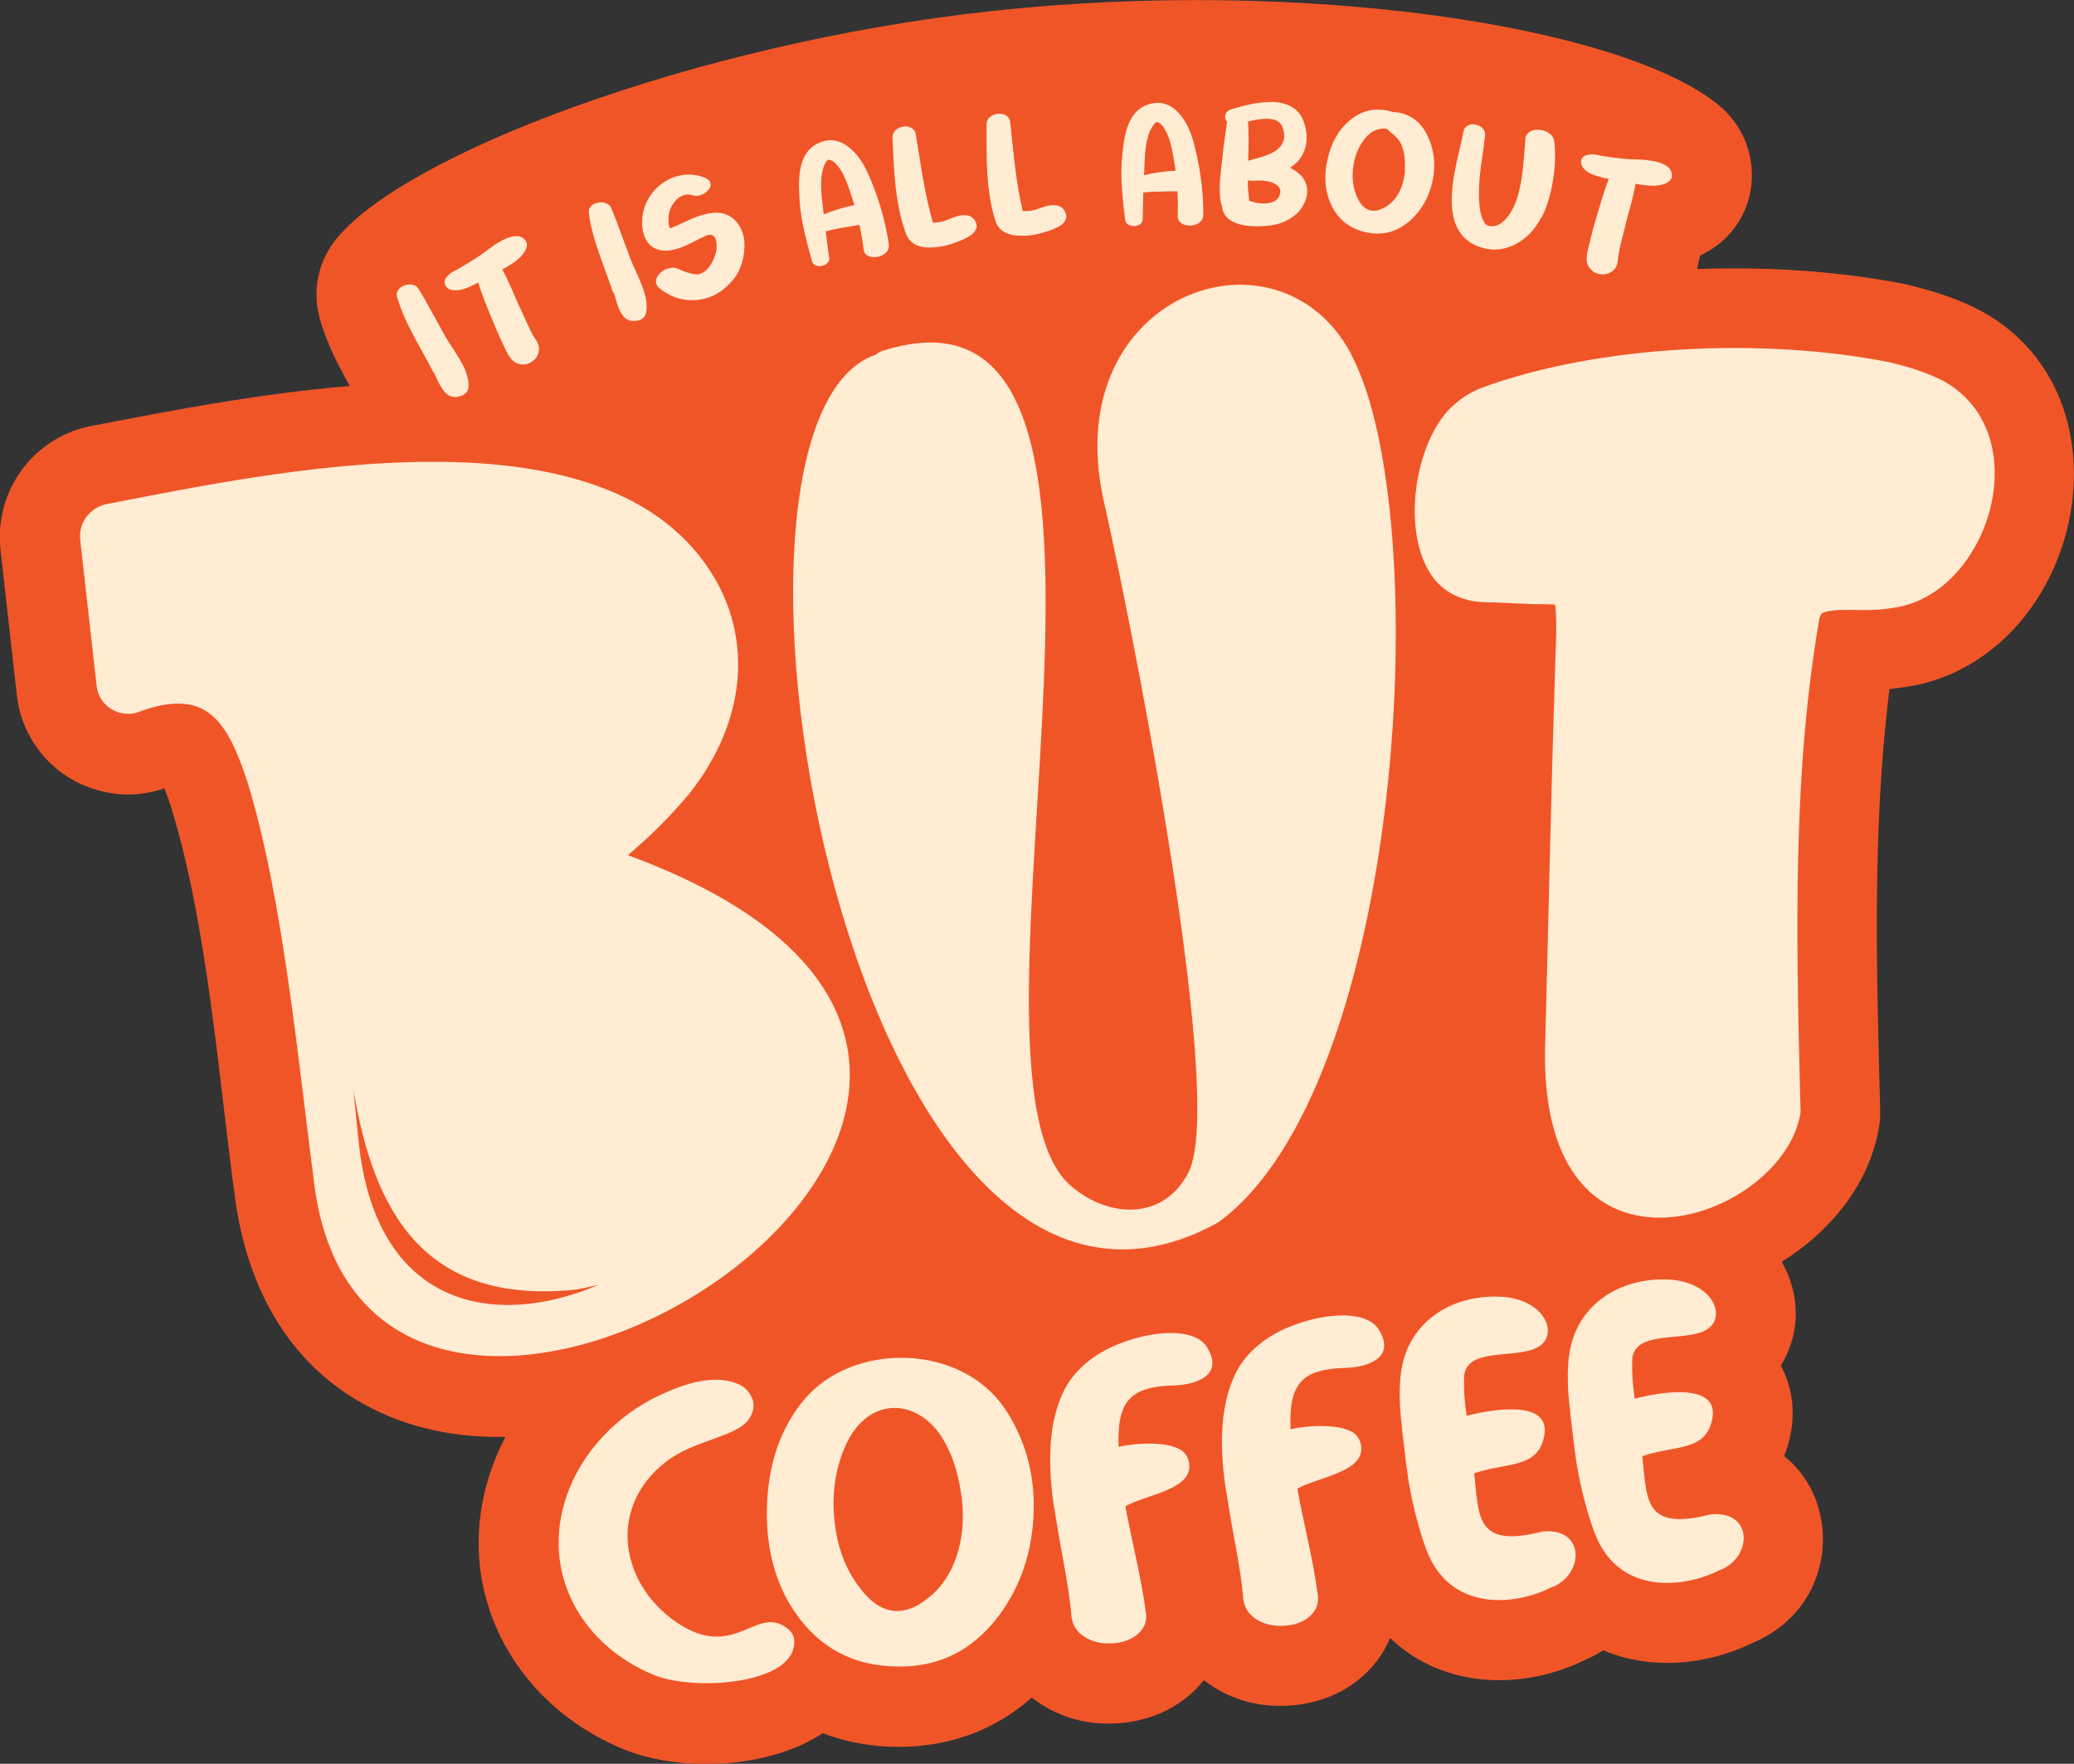 <?xml version="1.0" encoding="UTF-8"?>
<svg id="Layer_2" data-name="Layer 2" xmlns="http://www.w3.org/2000/svg" viewBox="0 0 140.41 119.39">
  <rect x="0" y="0" width="140.41" height="119.39" fill="#333333" stroke="none"/>
  <defs>
    <style>
      .cls-1 {
        fill: #ffecd3;
      }

      .cls-2 {
        fill: #f05528;
      }

      .cls-2, .cls-3 {
        fill-rule: evenodd;
      }

      .cls-3 {
        fill: #ea5029;
      }
    </style>
  </defs>
  <g id="Layer_1-2" data-name="Layer 1">
    <g>
      <path class="cls-3" d="M75.09,67.14c-.02,3.34,.13,6.39,.61,8.11,.03-2.08-.25-5.09-.61-8.11"/>
      <path class="cls-3" d="M69.16,88.95c.1-.1,.2-.2,.31-.3-3.46-1.47-6.4-4.03-8.87-7.16-1.15,2.12-2.66,4.07-4.39,5.81,4.27-1.45,9.23-.9,12.95,1.65"/>
      <path class="cls-3" d="M94.49,84.28c2.06-1.33,4.58-2.01,7.25-1.91,.08,0,.15,0,.23,.01-2.11-3.23-2.87-7.45-2.78-11.51,.18-8.23,.38-16.47,.64-24.7,0,0,0,0,0,0-.11,3.24-.35,6.26-.65,8.77-1.03,8.8-3.66,21.29-9.94,28.8,1.82-.22,3.65-.09,5.24,.54"/>
      <path class="cls-3" d="M46.89,25.71c-.56,.45-1.21,.81-1.92,1.05-.35,.12-.7,.2-1.06,.26-.98,.16-1.96,.09-2.87-.18-.09,.16-.19,.31-.3,.46,3.06,.89,5.86,2.25,8.23,4.26,.46-2.58,1.19-4.97,2.27-6.99-.56,.32-1.16,.58-1.79,.77-.51,.16-1.04,.26-1.57,.32-.33,.04-.66,.06-.99,.06"/>
      <path class="cls-3" d="M71.15,21.17s.05,.05,.07,.07c.02-.03,.04-.07,.06-.1-.04,0-.09,.02-.13,.03"/>
      <path class="cls-3" d="M96.23,20.7c-.11,.04-.22,.08-.34,.12,.13,.21,.25,.43,.36,.65,.11,.21,.22,.42,.32,.64,.34-.21,.7-.4,1.08-.57-.52-.24-.99-.51-1.42-.83"/>
      <path class="cls-2" d="M116.36,7.12c1.25,1.03,2.04,2.49,2.21,4.1,.08,.75,.02,1.51-.18,2.23-.36,1.32-1.16,2.46-2.27,3.25-.33,.23-.67,.43-1.02,.6v.02c-.06,.22-.12,.45-.17,.68v.06s-.01,.07-.02,.1v.05c4.86-.18,9.71,.17,14,1.01,.08,.02,.15,.03,.22,.05,1.73,.42,3.31,.91,4.9,1.73,.05,.03,.1,.05,.15,.08,10.48,5.8,6.83,22.72-4.28,25.26-.04,0-.07,.02-.12,.02-.63,.13-1.25,.22-1.86,.28-1.18,9.39-.88,19.12-.63,28.52,0,.32,0,.6-.05,.92-.57,3.95-3.27,7.25-6.62,9.33,.95,1.65,1.24,3.62,.64,5.51-.17,.54-.41,1.05-.7,1.52,.67,1.23,.92,2.63,.75,4.05,0,.04,0,.08-.01,.12-.09,.68-.26,1.33-.51,1.95,3.93,3.11,3.62,10.22-2.14,12.65-3.15,1.53-6.92,1.85-10.11,.5-.39,.25-.82,.47-1.27,.67-4.17,2.03-9.44,1.92-12.98-1.34-.06-.06-.12-.12-.18-.17-.45,1.09-1.18,2.07-2.15,2.84-1.38,1.1-3.04,1.65-4.79,1.75-.02,0-.04,0-.06,0h-.05c-1.71,.08-3.38-.32-4.84-1.23-.25-.16-.49-.32-.72-.5-.34,.43-.73,.83-1.18,1.18-1.38,1.1-3.04,1.65-4.78,1.75-.02,0-.04,0-.05,0h-.05c-1.71,.08-3.38-.32-4.84-1.23-.26-.16-.51-.34-.75-.52-2.06,1.82-4.57,2.95-7.43,3.25-.31,.03-.62,.06-.93,.07-2.06,.08-4.01-.23-5.79-.91-3.78,2.48-9.77,2.62-13.5,1.08-7.52-3.1-11.64-10.91-8.99-18.78,.28-.82,.61-1.61,1.01-2.36-3.32,.07-6.6-.57-9.55-2.19-5.26-2.89-7.94-8.07-8.74-13.87-1.17-8.49-1.85-18.43-4.35-26.58-.1-.31-.27-.8-.45-1.26-1.01,.35-2.03,.48-3.1,.39-.07,0-.12-.01-.19-.02-1.12-.13-2.13-.47-3.1-1.05-.05-.03-.1-.06-.15-.09-.94-.6-1.69-1.35-2.3-2.29-.04-.06-.07-.1-.1-.16-.58-.96-.92-1.97-1.05-3.08-.37-3.29-.74-6.58-1.11-9.88,0-.04,0-.08-.01-.12-.08-.94,0-1.83,.24-2.74,.01-.05,.02-.09,.04-.14,.26-.87,.65-1.65,1.18-2.38,.03-.04,.05-.07,.08-.11,.56-.72,1.19-1.3,1.96-1.8,.05-.03,.09-.05,.13-.08,.81-.49,1.65-.81,2.58-.99,4.97-.95,11.14-2.17,17.44-2.69l-.25-.47s-.02-.04-.03-.06l-.19-.36c-.1-.18-.2-.37-.29-.55-.09-.18-.18-.36-.27-.54-.4-.84-.74-1.7-.99-2.59-.51-1.82-.14-3.75,1.01-5.25C27.13,10.52,46.95,2.95,67.1,.75c21.16-2.31,42.74,1.01,49.26,6.37"/>
      <path class="cls-1" d="M108.92,12.11c-.25-.04-.47-.09-.66-.15-.14-.04-.26-.08-.38-.12-.35-.14-.6-.32-.74-.54-.09-.15-.12-.3-.09-.45v-.02c.05-.15,.15-.26,.3-.31,.18-.06,.38-.08,.6-.06,.07,0,.17,.02,.29,.05l.15,.03,.16,.03c.39,.06,.86,.13,1.42,.18,.15,.02,.4,.03,.74,.04h.2s.2,.02,.2,.02c.15,0,.29,.01,.4,.03,.26,.03,.49,.07,.69,.12,.3,.08,.54,.2,.72,.34,.16,.13,.25,.3,.27,.5,0,.08,0,.15-.02,.22-.03,.11-.1,.21-.21,.28-.25,.18-.6,.27-1.03,.27-.31,0-.71-.04-1.2-.13-.06,.34-.15,.76-.28,1.26l-.17,.63c-.07,.25-.12,.46-.17,.63l-.12,.5-.13,.5c-.1,.4-.18,.73-.24,1.01-.02,.1-.04,.22-.06,.36l-.02,.17-.02,.16c-.01,.07-.03,.14-.04,.2-.04,.15-.1,.27-.18,.36-.23,.25-.52,.37-.86,.35-.09,0-.17-.02-.26-.04-.23-.06-.42-.2-.57-.4-.15-.2-.21-.45-.19-.77,.01-.12,.04-.26,.07-.42l.05-.2,.05-.2c.09-.38,.19-.75,.28-1.11,.08-.3,.16-.58,.25-.86l.18-.62,.19-.62c.15-.48,.29-.89,.42-1.22m-4.56,2.59c-.42,.83-1.01,1.45-1.77,1.84-.63,.32-1.26,.42-1.9,.31-.2-.04-.41-.09-.61-.17-1.28-.49-1.87-1.66-1.78-3.49,.02-.42,.08-.92,.18-1.49,.05-.26,.1-.53,.16-.81,.04-.16,.08-.34,.13-.55l.06-.26,.06-.26c.09-.4,.16-.71,.2-.93,.03-.18,.13-.31,.3-.4,.14-.07,.31-.1,.49-.06h.02c.19,.04,.35,.12,.47,.24,.14,.14,.2,.3,.18,.48-.03,.24-.06,.52-.1,.84l-.12,.83c-.1,.69-.16,1.26-.18,1.68-.04,.78-.01,1.4,.09,1.86,.04,.17,.09,.35,.17,.53,.09,.2,.17,.32,.24,.34,.08,.03,.16,.06,.24,.07,.37,.06,.72-.1,1.07-.49,.33-.37,.58-.84,.76-1.4,.11-.34,.2-.72,.27-1.14,.05-.27,.09-.55,.12-.85,.03-.26,.06-.59,.09-1l.04-.51,.04-.51v-.06c.05-.2,.15-.34,.33-.44,.17-.1,.39-.14,.63-.11,.04,0,.09,0,.13,.02,.19,.03,.37,.1,.52,.21,.2,.14,.31,.31,.34,.52,.1,.83,.07,1.72-.08,2.65l-.03,.18c-.16,.89-.4,1.67-.74,2.35Zm-9.79-7.1c1,.14,1.73,.73,2.17,1.78,.3,.72,.42,1.47,.35,2.24-.02,.23-.06,.46-.11,.69-.24,1.05-.73,1.91-1.46,2.58-.76,.69-1.61,.99-2.54,.91-.08,0-.15-.02-.23-.03-1.21-.19-2.07-.8-2.58-1.83-.35-.71-.49-1.51-.41-2.38,.02-.24,.06-.49,.12-.75,.25-1.16,.77-2.05,1.54-2.69,.65-.53,1.36-.76,2.14-.69,.26,.02,.52,.08,.8,.17,.07-.01,.13-.01,.19,0h.04Zm-1.09,6.57c.52-.2,.93-.57,1.22-1.1,.23-.42,.37-.9,.42-1.44,0-.06,0-.12,0-.18,.03-.64-.04-1.18-.23-1.65-.09-.21-.24-.41-.44-.6l-.14-.12-.14-.12c-.12-.1-.22-.19-.29-.25-.68-.06-1.23,.26-1.67,.95-.35,.54-.55,1.15-.61,1.84,0,.06,0,.12-.01,.18-.04,.67,.09,1.28,.38,1.83,.24,.46,.55,.71,.93,.75,.18,.02,.37-.01,.58-.09Zm-6.13-2.82c.48,.25,.82,.55,1,.91,.12,.23,.17,.47,.16,.72,0,.22-.06,.45-.16,.68-.2,.48-.54,.87-1.02,1.15-.43,.26-.92,.42-1.49,.47-.27,.03-.53,.04-.78,.04h-.15c-.26-.01-.5-.04-.73-.08-.68-.13-1.13-.42-1.33-.85-.06-.12-.09-.24-.09-.35-.14-.39-.2-.9-.17-1.52,0-.22,.03-.49,.06-.79l.02-.19,.02-.19c.02-.16,.03-.28,.04-.36,.04-.39,.09-.85,.16-1.38l.1-.69,.09-.68c-.09-.11-.14-.23-.13-.35,0-.04,0-.08,.02-.12,.05-.19,.2-.32,.45-.39,.23-.07,.43-.12,.6-.17,.23-.06,.46-.11,.67-.16,.53-.1,1.01-.15,1.42-.15h.06c1.07,.04,1.77,.47,2.09,1.29,.15,.39,.22,.79,.21,1.19,0,.11-.01,.21-.03,.31-.08,.54-.3,.99-.67,1.33-.12,.11-.25,.22-.4,.31Zm-.72,1.87c.04-.09,.05-.17,.06-.24,.01-.27-.17-.47-.54-.62-.18-.07-.39-.11-.63-.13-.06,0-.12-.01-.18-.01-.14,0-.26,0-.38,.01-.07,0-.15,.01-.22,0-.09,0-.17-.01-.25-.03v.42c.01,.11,.02,.27,.04,.48l.03,.25,.02,.24c.31,.11,.6,.17,.89,.18,.1,0,.2,0,.31-.01,.45-.04,.74-.22,.87-.55Zm-2.12-2.34l.22-.06,.23-.07c.19-.05,.35-.1,.48-.13,.37-.12,.67-.25,.88-.38,.4-.26,.61-.59,.63-.99,0-.19-.03-.41-.11-.63-.13-.36-.44-.55-.94-.58h-.05c-.34-.01-.79,.05-1.35,.18,.05,.6,.06,1.49,.01,2.66Zm-7.13,3.92c0,.15-.06,.28-.18,.37-.11,.08-.24,.13-.4,.13-.16,0-.3-.03-.41-.1-.13-.08-.2-.2-.21-.35l-.12-1.02c-.04-.38-.07-.72-.09-1.01-.01-.16-.02-.32-.03-.48-.02-.57-.02-1.09,.02-1.56,.02-.2,.03-.37,.05-.51,.02-.2,.04-.38,.07-.55,.06-.42,.14-.78,.25-1.1,.28-.81,.74-1.33,1.38-1.54,.21-.07,.41-.11,.61-.12,.54-.02,1.03,.2,1.46,.66,.46,.49,.81,1.16,1.04,2.03,.37,1.37,.58,2.74,.64,4.1,.01,.27,.02,.54,.01,.8,0,.22-.1,.39-.28,.53-.16,.12-.37,.18-.6,.19-.23,0-.43-.04-.59-.15-.16-.11-.25-.26-.26-.44v-.05c.01-.43,.02-.86,0-1.31,0-.12-.01-.24-.02-.37h-.58s-.58,.02-.58,.02c-.14,0-.26,0-.39,0-.29,.01-.55,.03-.76,.06l-.02,.88-.02,.88Zm.08-3.1v.16c.69-.17,1.4-.27,2.14-.31-.05-.35-.11-.7-.17-1.04l-.05-.25-.06-.26c-.04-.19-.09-.37-.13-.52-.13-.39-.28-.7-.46-.94-.13-.17-.27-.26-.41-.28l-.03,.02s-.03,.01-.04,.02c-.02,.01-.03,.03-.04,.04-.31,.31-.52,.85-.63,1.6-.04,.26-.06,.57-.08,.94,0,.11,0,.26-.02,.44v.21s-.01,.19-.01,.19Zm-5.27,2.86s.01,.04,.01,.06c.01,.11-.03,.23-.11,.36-.09,.13-.19,.23-.32,.31-.28,.16-.63,.31-1.05,.43-.4,.12-.78,.2-1.16,.23-.06,0-.12,0-.17,0-1.1,.06-1.76-.28-1.99-1-.25-.78-.42-1.69-.51-2.71-.02-.17-.03-.35-.04-.53-.03-.49-.04-1.04-.05-1.66,0-.24,0-.51,0-.83v-.4s0-.41,0-.41c0-.2,.08-.36,.24-.5,.15-.12,.32-.19,.53-.21,.21-.02,.39,.02,.54,.11,.17,.1,.27,.25,.29,.45l.08,.76,.08,.75c.06,.61,.12,1.12,.17,1.52,.14,1.16,.32,2.16,.52,3h0c.14,0,.26,0,.38-.01,.24-.02,.43-.06,.58-.12,.24-.09,.43-.15,.57-.19,.16-.04,.31-.07,.44-.08,.05,0,.1,0,.15,0,.44,0,.71,.23,.82,.66Zm-6.08,.63s.01,.04,.02,.06c.02,.11-.02,.23-.1,.36-.08,.13-.18,.24-.31,.32-.27,.18-.61,.34-1.02,.49-.39,.14-.77,.24-1.14,.29-.06,0-.11,.01-.17,.02-1.09,.12-1.77-.19-2.04-.9-.29-.77-.5-1.66-.64-2.68-.02-.17-.05-.35-.07-.53-.05-.48-.1-1.04-.13-1.66-.01-.24-.03-.51-.04-.83l-.02-.4-.02-.41c0-.2,.06-.37,.21-.51,.14-.13,.31-.2,.51-.24,.21-.03,.39,0,.55,.08,.17,.09,.28,.24,.31,.44l.12,.75,.12,.75c.09,.61,.18,1.11,.25,1.51,.2,1.15,.43,2.14,.67,2.97h0c.14,0,.26-.01,.38-.03,.23-.03,.43-.08,.58-.15,.23-.1,.42-.17,.56-.22,.16-.05,.3-.08,.43-.1,.05,0,.1-.01,.15-.01,.43-.01,.72,.19,.85,.62Zm-9.96,2.23c.02,.15-.02,.28-.13,.39-.1,.1-.22,.16-.37,.19-.16,.03-.3,.02-.42-.04-.14-.06-.23-.17-.26-.32l-.27-.99c-.09-.37-.17-.7-.24-.99-.03-.16-.07-.32-.1-.47-.11-.56-.18-1.07-.21-1.55-.01-.2-.02-.37-.03-.51-.01-.2-.02-.38-.02-.55,0-.42,.03-.8,.09-1.12,.15-.85,.53-1.42,1.14-1.73,.19-.1,.39-.17,.58-.21,.53-.1,1.05,.04,1.55,.43,.53,.41,.98,1.03,1.34,1.85,.57,1.3,.99,2.62,1.25,3.96,.05,.26,.1,.53,.13,.79,.03,.22-.04,.4-.2,.56-.15,.14-.34,.24-.57,.28-.23,.04-.43,.02-.61-.06-.18-.09-.29-.22-.32-.4v-.05c-.06-.42-.12-.85-.21-1.3-.02-.12-.05-.24-.08-.36l-.57,.1-.58,.1c-.13,.02-.26,.04-.38,.07-.29,.06-.54,.11-.75,.17l.11,.87,.11,.87Zm-.39-3.07l.02,.16c.66-.27,1.35-.48,2.07-.63-.1-.34-.21-.67-.32-1l-.09-.24-.09-.25c-.07-.18-.14-.35-.21-.5-.18-.37-.38-.65-.6-.86-.15-.14-.3-.22-.45-.22l-.03,.02s-.02,.02-.04,.02c-.01,.02-.03,.03-.04,.04-.26,.36-.39,.92-.38,1.67,0,.26,.02,.58,.06,.94,.01,.11,.03,.25,.05,.43l.02,.21,.02,.19Zm-6.17,4.63c-.48,.59-1.06,.99-1.71,1.19-.2,.06-.4,.1-.62,.13-.92,.1-1.77-.14-2.56-.75-.14-.1-.22-.22-.26-.35-.02-.06-.03-.13-.02-.19,.01-.18,.1-.35,.27-.52,.15-.15,.33-.25,.53-.32h.04c.24-.08,.45-.07,.63,.02,.52,.24,.95,.37,1.31,.38,.06,0,.12,0,.19-.03,.09-.03,.19-.08,.3-.15,.18-.12,.35-.32,.5-.59,.15-.26,.25-.54,.31-.81,.02-.09,.03-.18,.03-.29,0-.14-.01-.26-.03-.36,0-.03-.01-.06-.02-.09-.07-.23-.2-.35-.38-.36-.06,0-.12,0-.19,.03h-.04s-.11,.06-.11,.06l-.11,.05c-.1,.04-.22,.1-.37,.17l-.18,.1-.18,.09c-.22,.11-.4,.19-.52,.25-.2,.09-.38,.15-.55,.2-.42,.13-.8,.16-1.14,.09-.42-.08-.74-.31-.96-.69-.07-.12-.12-.25-.16-.39-.07-.23-.11-.5-.11-.8,0-.53,.12-1.02,.37-1.5,.24-.45,.56-.82,.98-1.13,.29-.22,.6-.37,.93-.47,.14-.04,.29-.08,.44-.1,.52-.08,1.03-.02,1.53,.18,.2,.09,.33,.2,.37,.34v.05c.04,.14,0,.29-.14,.44-.12,.15-.28,.26-.47,.33-.02,.01-.05,.02-.08,.03-.18,.05-.35,.05-.5,0-.22-.07-.43-.07-.63,0-.21,.06-.4,.2-.58,.41-.31,.38-.46,.8-.43,1.28v.06s0,.07,0,.07v.14c.02,.06,.03,.12,.05,.17,.01,.04,.03,.07,.04,.1l.07-.02c.13-.04,.3-.11,.49-.2l.23-.11,.24-.11c.19-.09,.36-.17,.51-.23,.21-.09,.42-.16,.61-.22,.17-.05,.34-.09,.49-.12,.86-.15,1.51,.08,1.96,.69,.15,.21,.27,.44,.34,.69,.12,.38,.14,.81,.08,1.28-.09,.74-.35,1.37-.78,1.9Zm-8.07,.83l-.32-.91-.33-.91-.16-.44-.15-.44c-.06-.17-.11-.33-.16-.47-.05-.15-.09-.29-.13-.42-.2-.67-.34-1.27-.4-1.82-.02-.18,.03-.33,.16-.46,.09-.09,.2-.15,.32-.19,.04-.01,.09-.03,.14-.03,.19-.04,.36-.03,.53,.03,.18,.06,.3,.17,.37,.33,.19,.45,.42,1.04,.69,1.79l.33,.9c.13,.35,.24,.65,.34,.9,.05,.11,.1,.24,.17,.4l.1,.21,.1,.21c.16,.37,.29,.67,.37,.89,.03,.07,.05,.15,.08,.22,.21,.62,.27,1.14,.18,1.56-.05,.25-.2,.42-.45,.51-.05,.02-.12,.03-.18,.04-.34,.06-.62-.02-.83-.22-.18-.18-.33-.44-.45-.78l-.04-.12c-.03-.09-.06-.2-.1-.33l-.06-.22-.07-.22Zm-9.13-.69c-.22,.12-.42,.22-.61,.3-.13,.06-.25,.1-.37,.14-.36,.11-.67,.12-.91,.04-.17-.06-.28-.15-.35-.3v-.02c-.07-.15-.06-.29,.03-.43,.1-.16,.25-.3,.43-.42,.06-.04,.15-.09,.26-.14l.13-.07,.14-.08c.34-.19,.75-.44,1.22-.75,.13-.08,.33-.22,.6-.43l.16-.11,.16-.12c.12-.09,.23-.17,.33-.23,.22-.14,.42-.25,.62-.34,.28-.12,.54-.18,.77-.18,.21,0,.38,.08,.52,.22,.05,.06,.1,.12,.12,.18,.05,.11,.05,.22,.02,.35-.09,.3-.3,.58-.63,.86-.24,.2-.58,.41-1.02,.65,.17,.3,.36,.69,.57,1.16l.26,.6c.1,.24,.19,.44,.26,.59l.22,.47,.21,.47c.17,.37,.32,.69,.44,.94,.05,.09,.11,.2,.18,.32l.09,.14,.09,.14c.03,.06,.07,.12,.09,.18,.06,.15,.09,.28,.08,.4-.02,.34-.17,.61-.45,.81-.07,.05-.15,.1-.22,.13-.22,.09-.45,.11-.7,.04-.24-.06-.45-.22-.63-.49-.07-.1-.13-.22-.21-.37l-.09-.18-.09-.19c-.17-.36-.32-.7-.47-1.04-.12-.28-.24-.56-.35-.83l-.24-.59-.24-.6c-.18-.47-.32-.88-.43-1.22ZM116.44,106.27c-2.17,1.11-5.2,1.36-7.09-.38-1.06-.98-1.5-2.18-2.05-4.21-.21-.77-.4-1.66-.57-2.65-.1-.65-.2-1.48-.32-2.5l-.07-.57-.06-.58c-.05-.44-.08-.84-.11-1.18-.05-.92-.04-1.71,.05-2.38,.42-3.47,3.39-5.34,6.69-5.21,3.23,.13,4.17,2.84,2.33,3.54-1.62,.62-4.44-.02-4.73,1.75-.03,.59-.02,1.24,.06,1.97,.03,.26,.06,.53,.1,.81,1.34-.36,5.56-1.21,5.28,1.19-.34,2.44-2.54,1.92-4.77,2.7,.34,2.89,.05,5.11,4.62,3.94,2.93-.3,2.84,2.93,.64,3.77Zm-27.23,1.68c.01,.06,.02,.13,.02,.19,.02,.53-.19,.97-.63,1.33-.44,.35-1.01,.54-1.7,.58h-.05c-.68,.03-1.26-.11-1.76-.42-.56-.34-.87-.83-.93-1.47-.06-.88-.25-2.13-.55-3.75l-.18-.98-.17-.99c-.13-.76-.24-1.43-.33-2.01-.1-.73-.16-1.42-.19-2.09-.09-2.22,.23-4.04,.95-5.46,.44-.86,1.13-1.61,2.07-2.26,2.33-1.57,6.53-2.29,7.57-.64,1.21,1.92-.73,2.57-2.23,2.61-2.96,.08-3.86,1.06-3.73,4.16,1.06-.27,3.66-.45,4.45,.4,.21,.24,.33,.53,.34,.87,.07,1.65-2.99,1.98-4.33,2.75,.09,.52,.17,.91,.32,1.62l.39,1.85c.33,1.52,.55,2.75,.67,3.71Zm-44.39-13.58c-1.52,.69-2.85,1.64-3.99,2.85-1.16,1.24-1.98,2.6-2.49,4.1-1.72,5.12,.97,10.01,5.93,12.06,2.7,1.12,9.81,.65,9.49-2.42v-.03c-.05-.3-.23-.56-.55-.77-2.1-1.52-3.65,2.56-7.81-.64-3.51-2.71-4.1-7.59-.38-10.52,1.96-1.57,4.89-1.7,5.71-2.98,.22-.35,.31-.68,.28-1-.02-.16-.06-.33-.14-.48-.2-.42-.53-.72-1-.9-1.66-.63-3.61,.07-5.05,.73Zm17.5,14.16c1.18-.73,2-1.82,2.46-3.25,.37-1.14,.49-2.37,.35-3.71-.01-.14-.03-.29-.06-.44-.22-1.56-.67-2.86-1.34-3.9-1.78-2.69-5.17-2.73-6.62,.93-.59,1.47-.79,3.06-.62,4.77,.02,.15,.04,.3,.06,.45,.23,1.66,.83,3.09,1.8,4.28,.81,1.01,1.69,1.47,2.62,1.38,.44-.05,.9-.21,1.36-.5Zm5.69-13.21c1.08,1.62,1.71,3.38,1.91,5.3,.06,.57,.08,1.14,.06,1.74-.09,2.67-.87,5-2.34,6.98-1.52,2.04-3.44,3.18-5.77,3.42-.19,.02-.38,.03-.58,.04-3.05,.11-5.43-.97-7.16-3.24-1.2-1.57-1.91-3.44-2.14-5.61-.06-.61-.09-1.23-.07-1.87,.07-2.93,.9-5.37,2.48-7.29,3.33-4.01,10.65-3.84,13.6,.53Zm9.57,13.82c.01,.06,.02,.13,.02,.19,.02,.53-.19,.97-.63,1.33-.44,.35-1.01,.54-1.7,.58h-.05c-.68,.03-1.26-.11-1.76-.42-.56-.34-.87-.83-.93-1.47-.06-.88-.25-2.13-.55-3.75l-.18-.98-.17-.99c-.13-.76-.24-1.43-.33-2.01-.1-.73-.16-1.42-.19-2.09-.09-2.22,.23-4.04,.95-5.46,.44-.86,1.13-1.61,2.07-2.26,2.33-1.57,6.53-2.29,7.57-.64,1.21,1.92-.73,2.57-2.23,2.61-2.96,.08-3.86,1.06-3.74,4.16,1.06-.27,3.66-.45,4.45,.4,.21,.24,.33,.53,.34,.87,.07,1.65-2.99,1.98-4.33,2.75,.09,.52,.17,.91,.32,1.62l.39,1.85c.33,1.52,.55,2.75,.67,3.71Zm27.48-1.71c-2.17,1.11-5.2,1.36-7.09-.38-1.06-.98-1.5-2.18-2.05-4.21-.21-.77-.4-1.66-.57-2.65-.1-.65-.2-1.48-.32-2.5l-.07-.57-.06-.58c-.05-.44-.08-.84-.11-1.18-.05-.92-.04-1.71,.05-2.38,.42-3.47,3.39-5.34,6.69-5.21,3.23,.13,4.17,2.84,2.33,3.54-1.62,.62-4.44-.02-4.73,1.75-.03,.59-.02,1.24,.06,1.97,.03,.26,.06,.53,.1,.81,1.34-.36,5.56-1.21,5.28,1.19-.34,2.44-2.54,1.92-4.77,2.7,.34,2.89,.05,5.11,4.62,3.94,2.93-.3,2.84,2.93,.64,3.77Zm-66.05-20.14c.48-.09,.99-.2,1.51-.32-7,3-14.99,1.56-16.22-9.51-.13-1.23-.25-2.45-.37-3.67,1.38,8.17,4.72,14.58,15.09,13.5Zm3.47-29.38c1.49-1.26,2.88-2.61,4.26-4.28,3.76-4.83,4.14-10.19,1.66-14.46-7.13-12.22-30.01-7.19-41.13-5.06-.31,.06-.53,.14-.8,.31-.25,.16-.42,.32-.61,.55-.18,.24-.28,.45-.36,.73-.08,.3-.1,.54-.07,.84,.37,3.29,.74,6.58,1.11,9.87,.04,.35,.13,.61,.31,.91,.19,.3,.39,.49,.69,.68,.31,.18,.57,.27,.93,.31,.35,.03,.62,0,.95-.13,4.56-1.68,5.96,.61,7.33,4.74,2.44,7.94,3.45,19.1,4.56,27.49,4.21,30.04,63.23-7.11,21.18-22.53Zm57.38-19.92c-.21-.12-.41-.28-.59-.5-.25-.3-.46-.72-.6-1.27,.1,.52,.27,.97,.53,1.3,.2,.24,.37,.36,.66,.47Zm22.04,37.3c-.33-12.41-.52-23.05,1.27-33.41,.03-.11,.08-.24,.14-.33,.02-.05,.15-.08,.18-.1,.6-.2,1.52-.17,2.15-.16,1.09,.03,2-.02,3.07-.24,6.15-1.41,9.12-11.79,2.86-15.26-1.23-.63-2.37-.96-3.7-1.28-8.42-1.66-19.59-1.21-27.67,1.78-.87,.38-1.47,.79-2.14,1.47-2.43,2.64-3.19,8.66-.94,11.46,.55,.64,1.07,.99,1.86,1.28,.59,.19,1.06,.26,1.68,.27,1.32,.01,2.62,.14,3.93,.13,.31,0,.57,.01,.87,.04,.17,.02,.07,.01-.03-.06-.07-.06-.19-.17-.21-.26,.04,.03,.09,.46,.09,.52,.1,1.18,.02,2.58-.02,3.76-.28,8.65-.46,17.41-.69,26.06-.34,17.45,16.23,11.66,17.3,4.31Zm-30.42-51.31c-4.93-9.32-19.82-4.15-16.78,9.82,1.43,6.19,8.4,40.31,5.77,45.54-1.63,3.23-5.32,3.19-7.95,.95-9.13-7.77,8.46-63.49-12.9-56.5-.13,.07-.24,.14-.34,.22-13.35,4.59-1.65,72.41,23.17,58.75,12.64-9.14,14.76-47.94,9.02-58.78Zm-62.15,1.2l-.45-.85-.47-.85-.22-.41-.22-.41c-.09-.16-.16-.31-.23-.44-.07-.14-.13-.27-.19-.39-.3-.63-.52-1.21-.67-1.74-.05-.17-.02-.33,.09-.48,.08-.1,.17-.18,.29-.24,.04-.02,.09-.04,.13-.05,.18-.07,.36-.08,.53-.05,.19,.04,.33,.13,.41,.27,.26,.42,.57,.97,.95,1.66l.46,.84c.18,.32,.33,.6,.47,.84,.06,.1,.14,.23,.23,.37l.13,.19,.13,.2c.22,.34,.38,.62,.5,.82,.04,.07,.08,.14,.11,.2,.3,.58,.43,1.09,.41,1.51-.01,.26-.14,.45-.37,.57-.05,.03-.11,.05-.18,.07-.33,.11-.61,.08-.85-.09-.21-.15-.39-.38-.56-.7l-.06-.11c-.04-.08-.09-.19-.15-.31l-.09-.21-.1-.2Z"/>
    </g>
  </g>
</svg>